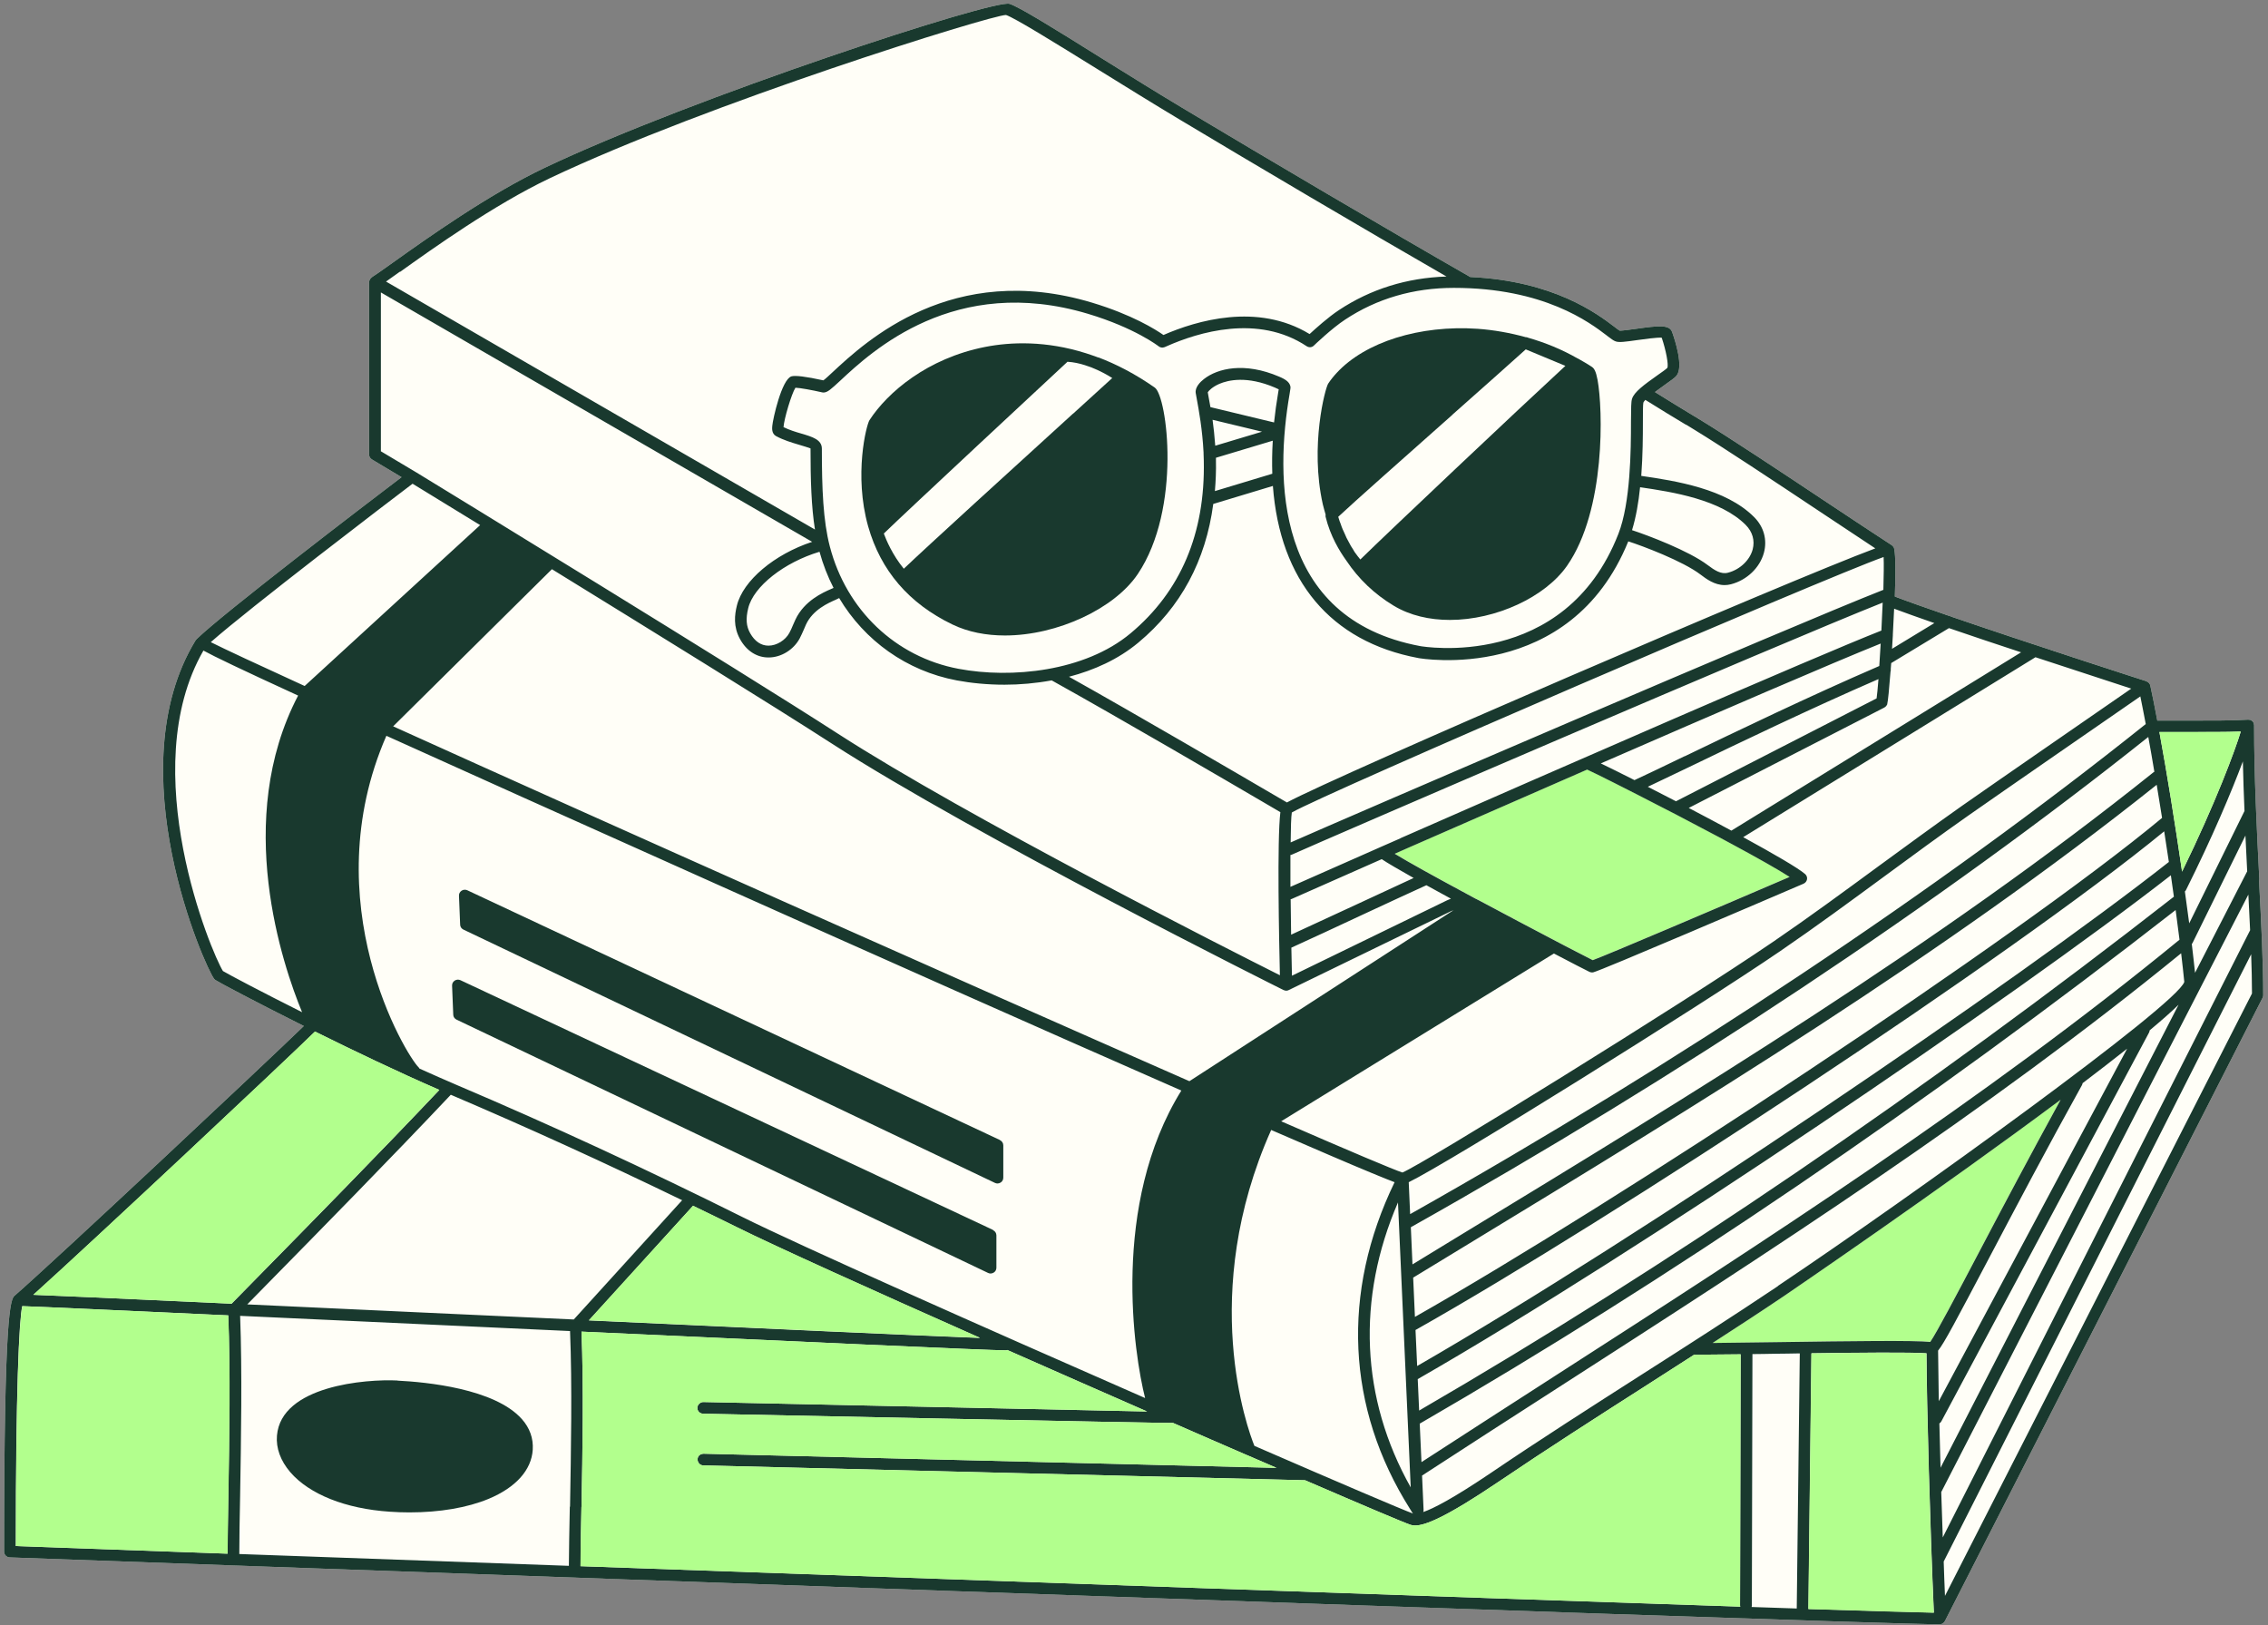 <svg width="194" height="139" viewBox="0 0 194 139" fill="none" xmlns="http://www.w3.org/2000/svg">
<rect x="0" y="0" width="194" height="139" fill="#808080" stroke="none"/>
<g clip-path="url(#clip0_352_52)">
<path d="M193.26 75.251C193.04 70.921 192.81 66.441 192.81 62.031C192.81 61.991 192.8 61.951 192.79 61.911C192.79 61.891 192.79 61.871 192.78 61.851C192.75 61.791 192.72 61.731 192.67 61.681C192.65 61.661 192.62 61.651 192.59 61.631C192.56 61.611 192.54 61.591 192.51 61.581C192.47 61.561 192.43 61.561 192.39 61.561C192.36 61.561 192.34 61.551 192.32 61.551C192.32 61.551 192.31 61.551 192.3 61.551C192.3 61.551 192.29 61.551 192.28 61.551C190.91 61.641 189.21 61.631 186.4 61.631H184.53C184.32 60.481 184.11 59.461 183.93 58.631C183.91 58.551 183.88 58.481 183.83 58.431C183.83 58.421 183.81 58.411 183.8 58.401C183.75 58.351 183.69 58.311 183.62 58.281C183.62 58.281 183.6 58.271 183.59 58.261C183.46 58.221 173.69 55.071 166.91 52.741C166.86 52.711 166.8 52.691 166.74 52.681C164.85 52.031 163.21 51.451 162.08 51.021C162.15 49.121 162.15 47.531 162.03 46.971C162.03 46.951 162.03 46.931 162.02 46.911C162.01 46.861 161.99 46.821 161.98 46.801C161.98 46.801 161.98 46.801 161.97 46.791C161.93 46.731 161.88 46.671 161.82 46.631C160.48 45.761 158.49 44.441 156.32 43.001C152.38 40.381 147.92 37.421 145.46 35.921L144.75 35.491C143.88 34.961 142.65 34.221 141.56 33.531C141.86 33.311 142.16 33.091 142.37 32.941C142.92 32.551 143.25 32.321 143.4 32.141C144.03 31.391 143.28 29.091 143.03 28.401C142.8 27.751 141.87 27.851 139.96 28.121C139.42 28.201 138.67 28.291 138.55 28.281C138.48 28.251 138.27 28.091 138.08 27.941C136.63 26.841 132.91 24.021 125.76 23.691C118.7 19.651 108.2 13.461 101.46 9.421C99.15 8.041 96.67 6.501 94.39 5.081C89.95 2.301 87.19 0.601 86.36 0.331C85.09 -0.119 59.2 8.351 46.57 14.361C41.75 16.651 36.47 20.421 33.63 22.441C32.8 23.031 32.17 23.481 31.81 23.711C31.8 23.711 31.79 23.731 31.78 23.741C31.73 23.781 31.69 23.821 31.66 23.871C31.65 23.891 31.64 23.901 31.63 23.921C31.6 23.991 31.57 24.061 31.57 24.141V38.861C31.57 39.041 31.66 39.201 31.81 39.291L34.35 40.811C31.38 43.061 19.05 52.481 16.82 54.661C16.81 54.671 16.8 54.691 16.79 54.701C16.77 54.721 16.75 54.731 16.74 54.751C9.96 65.831 17.57 82.791 18.32 83.721C18.35 83.761 18.39 83.791 18.43 83.821C18.71 84.011 21.85 85.681 25.99 87.751C22.55 91.081 4.77 107.751 1.28 110.791C0.87 111.061 0.35 112.421 0.35 132.701C0.35 132.971 0.56 133.191 0.83 133.201C2.42 133.261 159.58 138.921 165.93 138.921C165.93 138.921 165.94 138.921 165.95 138.921C165.98 138.921 166 138.911 166.03 138.901C166.07 138.901 166.1 138.891 166.13 138.871C166.14 138.871 166.15 138.861 166.16 138.851C166.18 138.851 166.19 138.831 166.2 138.821C166.23 138.801 166.25 138.791 166.28 138.761C166.3 138.741 166.31 138.711 166.33 138.691C166.33 138.691 166.33 138.681 166.34 138.671C166.34 138.671 166.36 138.661 166.36 138.651L193.54 85.331C193.58 85.261 193.59 85.181 193.59 85.101C193.59 82.281 193.42 78.871 193.23 75.251H193.26ZM26.06 58.671C26.06 58.671 26.03 58.651 26.01 58.651C26.03 58.651 26.04 58.671 26.06 58.671ZM23.29 57.401C23.29 57.401 23.27 57.401 23.26 57.391C23.27 57.391 23.28 57.391 23.29 57.401ZM21.01 56.341C21.01 56.341 20.96 56.321 20.94 56.311C20.97 56.321 20.99 56.331 21.01 56.341ZM20.11 55.921C20.11 55.921 20.03 55.881 20 55.871C20.04 55.891 20.08 55.911 20.11 55.921ZM19.24 55.511C19.24 55.511 19.2 55.491 19.19 55.481C19.21 55.481 19.23 55.501 19.24 55.511ZM18.64 55.221C18.64 55.221 18.55 55.181 18.51 55.161C18.55 55.181 18.59 55.201 18.64 55.221Z" fill="#FFFEF7"/>
<path d="M151.86 114.791C149.75 114.821 147.84 114.851 146.48 114.861C148.54 113.531 150.61 112.181 152.64 110.811C152.86 110.661 166.08 101.651 176.26 94.051C173.67 98.771 171.25 103.341 169.28 107.091C167.34 110.781 165.64 114.001 165.11 114.761C163.71 114.621 158.67 114.681 151.87 114.781L151.86 114.791Z" fill="#B2FF8D"/>
<path d="M126.41 76.951C126.41 76.951 126.38 76.931 126.37 76.931C126.33 76.901 126.29 76.881 126.25 76.871C125.93 76.701 125.61 76.521 125.29 76.351C122.76 74.991 120.48 73.731 119.3 73.011C119.67 72.851 120.04 72.681 120.43 72.511L135.76 65.811C136.47 66.131 139.16 67.481 142.27 69.091C142.63 69.281 142.99 69.461 143.36 69.651C144.61 70.301 145.89 70.981 147.12 71.631C147.47 71.811 147.8 72.001 148.14 72.181C150.24 73.311 152.07 74.341 153.08 74.991C146.61 77.771 137.59 81.611 136.24 82.111C135.81 81.891 134.99 81.471 133.93 80.921C133.61 80.751 133.26 80.571 132.9 80.381C131.03 79.401 128.68 78.161 126.42 76.951H126.41Z" fill="#B2FF8D"/>
<path d="M34.02 118.071C31.28 117.931 24.05 118.521 23.69 122.781C23.6 123.861 24 124.941 24.83 125.911C26.47 127.811 29.57 129.041 33.33 129.291C33.9 129.331 34.47 129.351 35.02 129.351C37.61 129.351 39.97 128.951 41.8 128.191C44.12 127.221 45.46 125.731 45.57 123.991C45.63 123.021 45.32 122.131 44.63 121.361C42.3 118.751 36.42 118.201 34 118.081L34.02 118.071Z" fill="#19392E"/>
<path d="M193.26 75.251C193.04 70.921 192.81 66.441 192.81 62.031C192.81 61.991 192.8 61.951 192.79 61.911C192.79 61.891 192.79 61.871 192.78 61.851C192.75 61.791 192.72 61.731 192.67 61.681C192.65 61.661 192.62 61.651 192.59 61.631C192.56 61.611 192.54 61.591 192.51 61.581C192.47 61.561 192.43 61.561 192.39 61.561C192.36 61.561 192.34 61.551 192.32 61.551C192.32 61.551 192.31 61.551 192.3 61.551C192.3 61.551 192.29 61.551 192.28 61.551C190.91 61.641 189.21 61.631 186.4 61.631H184.53C184.32 60.481 184.11 59.461 183.93 58.631C183.91 58.551 183.88 58.481 183.83 58.431C183.83 58.421 183.81 58.411 183.8 58.401C183.75 58.351 183.69 58.311 183.62 58.281C183.62 58.281 183.6 58.271 183.59 58.261C183.46 58.221 173.69 55.071 166.91 52.741C166.86 52.711 166.8 52.691 166.74 52.681C164.85 52.031 163.21 51.451 162.08 51.021C162.15 49.121 162.15 47.531 162.03 46.971C162.03 46.951 162.03 46.931 162.02 46.911C162.01 46.861 161.99 46.821 161.98 46.801C161.98 46.801 161.98 46.801 161.97 46.791C161.93 46.731 161.88 46.671 161.82 46.631C160.48 45.761 158.49 44.441 156.32 43.001C152.38 40.381 147.92 37.421 145.46 35.921L144.75 35.491C143.88 34.961 142.65 34.221 141.56 33.531C141.86 33.311 142.16 33.091 142.37 32.941C142.92 32.551 143.25 32.321 143.4 32.141C144.03 31.391 143.28 29.091 143.03 28.401C142.8 27.751 141.87 27.851 139.96 28.121C139.42 28.201 138.67 28.291 138.55 28.281C138.48 28.251 138.27 28.091 138.08 27.941C136.63 26.841 132.91 24.021 125.76 23.691C118.7 19.651 108.2 13.461 101.46 9.421C99.15 8.041 96.67 6.501 94.39 5.081C89.95 2.301 87.19 0.601 86.36 0.331C85.09 -0.119 59.2 8.351 46.57 14.361C41.75 16.651 36.47 20.421 33.63 22.441C32.8 23.031 32.17 23.481 31.81 23.711C31.8 23.711 31.79 23.731 31.78 23.741C31.73 23.781 31.69 23.821 31.66 23.871C31.65 23.891 31.64 23.901 31.63 23.921C31.6 23.991 31.57 24.061 31.57 24.141V38.861C31.57 39.041 31.66 39.201 31.81 39.291L34.35 40.811C31.38 43.061 19.05 52.481 16.82 54.661C16.81 54.671 16.8 54.691 16.79 54.701C16.77 54.721 16.75 54.731 16.74 54.751C9.96 65.831 17.57 82.791 18.32 83.721C18.35 83.761 18.39 83.791 18.43 83.821C18.71 84.011 21.85 85.681 25.99 87.751C22.55 91.081 4.77 107.751 1.28 110.791C0.87 111.061 0.35 112.421 0.35 132.701C0.35 132.971 0.56 133.191 0.83 133.201C2.42 133.261 159.58 138.921 165.93 138.921C165.93 138.921 165.94 138.921 165.95 138.921C165.98 138.921 166 138.911 166.03 138.901C166.07 138.901 166.1 138.891 166.13 138.871C166.14 138.871 166.15 138.861 166.16 138.851C166.18 138.851 166.19 138.831 166.2 138.821C166.23 138.801 166.25 138.791 166.28 138.761C166.3 138.741 166.31 138.711 166.33 138.691C166.33 138.691 166.33 138.681 166.34 138.671C166.34 138.671 166.36 138.661 166.36 138.651L193.54 85.331C193.58 85.261 193.59 85.181 193.59 85.101C193.59 82.281 193.42 78.871 193.23 75.251H193.26ZM192.22 74.521L187.76 83.201C187.68 82.421 187.58 81.601 187.48 80.731C187.5 80.701 187.53 80.691 187.54 80.661L192.07 71.461C192.12 72.511 192.17 73.531 192.22 74.531V74.521ZM191.98 69.381L187.26 78.971C187.14 78.081 187.02 77.171 186.89 76.241C186.92 76.211 186.95 76.191 186.97 76.151C189.25 71.591 190.89 67.681 191.85 65.121C191.88 66.541 191.93 67.971 191.99 69.381H191.98ZM186.39 62.611C188.79 62.611 190.38 62.621 191.67 62.571C191.2 64.131 189.55 68.611 186.65 74.551C186.04 70.361 185.34 66.021 184.71 62.611H186.39ZM152.09 109.991C148.21 112.591 144.21 115.151 140.34 117.621C136.15 120.301 131.81 123.071 127.62 125.911C124.25 128.191 122.58 129.031 121.74 129.321C121.76 129.261 121.78 129.191 121.77 129.131L121.64 126.201C125.53 123.671 129.45 121.141 133.39 118.611C151.38 107.041 169.98 95.071 186.57 81.531C186.67 82.401 186.77 83.231 186.84 83.981C186.21 85.951 163.61 102.251 152.08 109.981L152.09 109.991ZM176.26 94.061C173.67 98.781 171.25 103.351 169.28 107.101C167.34 110.791 165.64 114.011 165.11 114.771C163.71 114.631 158.67 114.691 151.87 114.791C149.76 114.821 147.85 114.851 146.49 114.861C148.55 113.531 150.62 112.181 152.65 110.811C152.87 110.661 166.09 101.651 176.27 94.051L176.26 94.061ZM185.69 74.851C185.78 75.471 185.87 76.081 185.95 76.691C164.81 93.211 142.51 108.391 121.39 120.641L121.27 117.951C140.01 107.201 172.41 85.221 185.69 74.861V74.851ZM121.22 116.821L121.08 113.751C137.81 104.321 172.16 81.741 185.12 71.101C185.26 71.971 185.39 72.851 185.52 73.721C172.67 83.841 140.21 105.891 121.22 116.831V116.821ZM186.1 77.831C186.22 78.701 186.33 79.551 186.43 80.371C169.76 94.041 150.99 106.111 132.85 117.781C129.08 120.211 125.32 122.631 121.59 125.051L121.44 121.761C142.57 109.541 164.91 94.361 186.1 77.831ZM184.94 69.951C172.48 80.321 138.08 102.961 121.03 112.631L120.88 109.271L125.12 106.691C145.33 94.401 166.22 81.691 184.48 67.121C184.63 68.041 184.79 68.991 184.94 69.961V69.951ZM63.49 104.081C55.32 100.011 47.11 96.211 39.08 92.801C38.05 92.361 36.97 91.881 35.88 91.391C35.86 91.361 35.85 91.341 35.83 91.311C34.72 90.261 26.83 77.171 33.05 62.931C39.55 65.871 48.63 69.951 61.34 75.641C74.11 81.361 89.33 88.131 101.05 93.271C95 103.021 97.01 115.871 97.95 119.571C84.12 113.511 68.32 106.491 63.49 104.081ZM83.81 114.431C78.57 114.231 65.03 113.611 50.37 112.931L59.28 103.131C60.54 103.741 61.8 104.351 63.05 104.971C66.31 106.591 74.55 110.311 83.81 114.421V114.431ZM126.41 76.961C126.41 76.961 126.38 76.941 126.37 76.941C126.33 76.911 126.29 76.891 126.25 76.881C125.93 76.711 125.61 76.531 125.29 76.361C122.76 75.001 120.48 73.741 119.3 73.021C119.67 72.861 120.04 72.691 120.43 72.521L135.76 65.821C136.47 66.141 139.16 67.491 142.27 69.101C142.63 69.291 142.99 69.471 143.36 69.661C144.61 70.311 145.89 70.991 147.12 71.641C147.47 71.821 147.8 72.011 148.14 72.191C150.24 73.321 152.07 74.351 153.08 75.001C146.61 77.781 137.59 81.621 136.24 82.121C135.81 81.901 134.99 81.481 133.93 80.931C133.61 80.761 133.26 80.581 132.9 80.391C131.03 79.411 128.68 78.171 126.42 76.961H126.41ZM116.68 78.171C118.81 77.181 120.84 76.241 122.01 75.711C122.67 76.071 123.37 76.461 124.11 76.861L123.78 77.001L110.51 83.451C110.49 82.751 110.48 81.931 110.46 81.051C112.02 80.341 114.4 79.241 116.68 78.171ZM110.44 79.951C110.43 78.961 110.41 77.931 110.4 76.901C110.44 76.901 110.48 76.901 110.52 76.871C111.21 76.561 114.1 75.281 118.19 73.481C118.69 73.821 119.67 74.381 120.92 75.091C119.72 75.641 118.03 76.431 116.26 77.251C114.17 78.221 111.99 79.231 110.44 79.941V79.951ZM140.95 67.291C141.86 66.861 143.09 66.271 144.55 65.571C148.69 63.571 154.85 60.611 160.68 58.081C160.62 58.861 160.56 59.441 160.52 59.731L143.36 68.531C142.53 68.101 141.72 67.681 140.95 67.291ZM144.11 64.671C142.22 65.581 140.73 66.301 139.81 66.721C138.64 66.131 137.64 65.631 136.93 65.291C146.94 60.931 156.88 56.641 160.87 55.041C160.83 55.711 160.79 56.361 160.75 56.961C154.77 59.541 148.37 62.631 144.11 64.681V64.671ZM119.81 71.691L118.03 72.471C118.03 72.471 118.03 72.471 118.01 72.481C114.2 74.161 111.41 75.391 110.38 75.851C110.38 74.891 110.38 73.971 110.38 73.121C110.42 73.121 110.47 73.121 110.51 73.091C113.41 71.781 152.21 55.051 161.04 51.541C161.01 52.311 160.97 53.131 160.93 53.931C155.17 56.201 132.94 65.911 119.81 71.681V71.691ZM124.18 77.911L124.34 77.841L101.74 92.471C82.38 83.971 52.14 70.501 33.63 62.121L47.21 48.681C55.65 53.881 66.22 60.411 71.13 63.581C83.42 71.511 109.53 84.551 109.8 84.681C109.8 84.681 109.8 84.681 109.81 84.681C109.87 84.711 109.93 84.721 110 84.731C110 84.731 110.01 84.731 110.02 84.731H110.03C110.1 84.731 110.17 84.711 110.23 84.681L124.18 77.901V77.911ZM108.73 96.641C112.42 98.241 115.41 99.531 117.35 100.331C118.28 100.711 118.88 100.961 119.29 101.111C114.72 110.541 115.17 120.431 120.6 129.041C120.7 129.201 120.77 129.311 120.8 129.361C120.81 129.401 120.85 129.411 120.87 129.451C119.89 129.091 114.48 126.781 107.3 123.661C106.72 122.241 102.49 110.651 108.73 96.651V96.641ZM119.58 102.841L120.67 127.211C116.4 119.621 116.02 111.081 119.58 102.841ZM183.76 63.031C183.93 63.971 184.11 64.961 184.28 66.011C184.27 66.011 184.25 66.021 184.23 66.031C165.93 80.701 144.91 93.481 124.59 105.841L120.82 108.141L120.68 104.961C143.59 92.091 165.96 77.221 183.76 63.031ZM183.55 61.921C165.83 76.091 143.51 90.951 120.62 103.841L120.5 101.111C123.99 99.411 145.46 86.011 152.27 81.351C155.34 79.251 158.37 77.021 161.31 74.861C163.61 73.171 165.99 71.421 168.37 69.751C170.99 67.911 180.55 61.311 183.08 59.561C183.22 60.261 183.38 61.051 183.54 61.911L183.55 61.921ZM182.31 58.891C179.49 60.841 170.36 67.141 167.81 68.931C165.43 70.611 163.04 72.361 160.73 74.051C157.8 76.201 154.77 78.431 151.71 80.521C143.93 85.841 121.62 99.631 119.96 100.281C119.28 100.071 115.42 98.441 109.59 95.901L132.92 81.551C134.45 82.351 135.58 82.941 135.96 83.121C136.03 83.151 136.11 83.171 136.18 83.171C136.21 83.171 136.25 83.171 136.28 83.161C136.93 83.021 151.38 76.821 154.27 75.581C154.43 75.511 154.54 75.371 154.57 75.201C154.6 75.031 154.53 74.861 154.4 74.751C153.8 74.231 151.69 73.011 149.11 71.601L174.11 56.211C177.6 57.361 180.78 58.401 182.32 58.901L182.31 58.891ZM161.91 54.341C161.91 54.341 161.91 54.291 161.91 54.261C161.95 53.531 161.99 52.781 162.02 52.061C162.93 52.401 164.11 52.821 165.46 53.291L161.84 55.491C161.86 55.111 161.89 54.731 161.91 54.341ZM161.25 60.461C161.25 60.461 161.31 60.421 161.33 60.401C161.36 60.371 161.37 60.341 161.39 60.301C161.4 60.281 161.42 60.261 161.43 60.241C161.43 60.241 161.43 60.241 161.43 60.231C161.43 60.231 161.43 60.221 161.43 60.211C161.49 59.991 161.6 58.911 161.71 57.451C161.74 57.381 161.74 57.301 161.73 57.221C161.74 57.051 161.75 56.891 161.77 56.711L166.71 53.721C168.63 54.381 170.78 55.101 172.88 55.791L148.1 71.041C146.92 70.401 145.68 69.751 144.45 69.101L161.19 60.511C161.19 60.511 161.23 60.471 161.26 60.461H161.25ZM161.09 50.451C153.32 53.501 114.96 70.031 110.4 72.051C110.41 70.801 110.44 69.851 110.5 69.491C113.2 67.901 156.28 49.341 161.12 47.641C161.15 48.211 161.13 49.231 161.1 50.451H161.09ZM144.23 36.321L144.93 36.751C147.37 38.241 151.83 41.201 155.75 43.811C157.51 44.981 159.14 46.061 160.41 46.901C153.16 49.591 114.49 66.261 110.08 68.631C109.85 68.491 109.46 68.271 108.93 67.961C105.64 66.041 97.26 61.141 91.44 57.881C93.58 57.321 95.64 56.401 97.37 54.961C101.01 51.931 103.14 47.941 103.78 43.101L108.88 41.561C109.48 49.631 113.79 54.871 121.32 56.281C121.45 56.311 134.3 58.551 139.28 46.301C140.47 46.681 143.94 47.981 145.46 49.141C145.95 49.511 146.65 50.041 147.52 50.041C147.69 50.041 147.87 50.021 148.06 49.971C149.42 49.621 150.53 48.561 150.88 47.281C151.18 46.171 150.88 45.051 150.03 44.211C147.62 41.801 143.35 41.131 140.39 40.701C140.52 38.961 140.53 37.291 140.53 36.101C140.53 35.361 140.53 34.591 140.57 34.431C140.59 34.371 140.66 34.291 140.74 34.201C141.9 34.931 143.27 35.761 144.22 36.331L144.23 36.321ZM108.82 40.521L103.92 42.001C103.99 41.151 104.03 40.281 104.01 39.391C104.01 39.311 104.01 39.231 104.01 39.151L108.87 37.691C108.81 38.671 108.8 39.611 108.83 40.521H108.82ZM103.71 35.901L107.95 36.921L103.95 38.121C103.89 37.301 103.81 36.561 103.72 35.901H103.71ZM103.54 34.831C103.48 34.491 103.43 34.201 103.38 33.951L103.31 33.551C103.39 33.421 103.7 33.091 104.3 32.831C105.05 32.511 106.65 32.121 109.06 33.151C109.23 33.221 109.33 33.281 109.38 33.301C109.37 33.361 109.36 33.441 109.34 33.531C109.19 34.421 109.07 35.281 108.98 36.131L103.54 34.821V34.831ZM139.6 45.341C139.94 44.241 140.16 42.961 140.29 41.671C143.12 42.081 147.16 42.731 149.32 44.891C149.91 45.481 150.12 46.231 149.92 46.991C149.67 47.921 148.82 48.721 147.81 48.981C147.21 49.141 146.66 48.771 146.06 48.321C144.46 47.111 140.97 45.791 139.6 45.341ZM137.47 28.721C137.83 28.991 138.02 29.141 138.21 29.201C138.5 29.301 138.96 29.241 140.09 29.081C140.68 29.001 141.73 28.851 142.14 28.881C142.51 29.971 142.74 31.211 142.62 31.461C142.54 31.561 142.12 31.851 141.78 32.091C140.62 32.911 139.78 33.531 139.6 34.111C139.52 34.361 139.52 34.861 139.51 36.061C139.51 38.481 139.48 42.991 138.43 45.671C133.82 57.421 121.61 55.281 121.49 55.261C108.92 52.911 109.09 40.731 110.31 33.691C110.39 33.201 110.41 33.121 110.36 32.981C110.27 32.681 109.99 32.451 109.41 32.211C106.47 30.951 104.16 31.491 102.98 32.421C102.68 32.651 102.2 33.121 102.28 33.621L102.37 34.121C102.54 35.051 102.85 36.711 102.95 38.701C102.95 38.721 102.95 38.751 102.95 38.771C102.95 38.981 102.97 39.181 102.97 39.401C103.1 45.621 100.99 50.591 96.7 54.171C92.78 57.441 86.48 58.051 81.99 57.201C76.61 56.191 72.39 52.171 70.98 46.731C70.41 44.541 70.3 41.811 70.3 38.371C70.3 37.601 69.49 37.361 68.54 37.081C68.05 36.941 67.51 36.771 67.02 36.531C67.07 35.811 67.71 33.671 68.04 33.161C68.42 33.171 69.47 33.361 70.34 33.561C70.38 33.561 70.43 33.581 70.47 33.571C70.8 33.551 71.09 33.281 71.87 32.561C74.55 30.061 81.66 23.421 93.07 26.841C97.07 28.041 99.09 29.601 99.11 29.621C99.24 29.721 99.42 29.761 99.58 29.701C99.61 29.701 99.68 29.661 99.8 29.611C102.48 28.421 107.6 26.841 111.77 29.611C111.97 29.741 112.23 29.721 112.39 29.551C112.4 29.541 113.92 28.081 115.05 27.341C117.78 25.531 120.91 24.621 124.36 24.621C132.08 24.621 135.98 27.581 137.45 28.701L137.47 28.721ZM71.3 50.281C71.3 50.281 71.29 50.281 71.28 50.291C71.24 50.311 71.17 50.341 71.1 50.371C70.41 50.671 68.8 51.371 68.04 52.991C67.97 53.151 67.9 53.301 67.83 53.461C67.74 53.681 67.64 53.911 67.52 54.131C67.18 54.761 66.43 55.221 65.74 55.221H65.73C65.1 55.221 64.56 54.851 64.17 54.161C63.83 53.561 63.78 52.921 64 52.021C64.45 50.151 67.09 48.091 70.1 47.191C70.4 48.281 70.8 49.311 71.3 50.281ZM34.21 23.261C37.02 21.251 42.25 17.521 46.99 15.261C60.55 8.821 84.79 1.281 86.05 1.281C86.8 1.531 90.24 3.661 93.87 5.911C96.15 7.321 98.64 8.871 100.95 10.251C107.22 14.011 116.74 19.631 123.73 23.651C120.34 23.761 117.25 24.721 114.53 26.521C113.62 27.121 112.53 28.101 112.02 28.571C107.57 25.861 102.34 27.421 99.52 28.651C98.85 28.181 96.83 26.911 93.4 25.881C81.45 22.291 74.03 29.221 71.23 31.821C70.92 32.111 70.6 32.411 70.43 32.531C68.93 32.201 68.01 32.091 67.69 32.191C66.86 32.471 66.11 35.831 66.06 36.421C66.04 36.621 66 37.081 66.37 37.291C67.01 37.641 67.72 37.851 68.29 38.021C68.7 38.141 69.25 38.311 69.33 38.351C69.33 41.051 69.4 43.341 69.71 45.291L33.02 24.081C33.35 23.851 33.75 23.561 34.21 23.231V23.261ZM32.58 38.581V25.011L69.47 46.341C66.25 47.401 63.55 49.651 63.03 51.801C62.84 52.571 62.71 53.591 63.3 54.661C63.86 55.671 64.73 56.231 65.73 56.231H65.75C66.82 56.231 67.88 55.571 68.4 54.611C68.53 54.361 68.64 54.111 68.75 53.861C68.81 53.721 68.87 53.571 68.94 53.421C69.53 52.141 70.86 51.571 71.49 51.291C71.6 51.241 71.69 51.201 71.78 51.151C73.96 54.801 77.55 57.381 81.83 58.191C83.05 58.421 84.45 58.561 85.93 58.561C87.23 58.561 88.6 58.441 89.96 58.191C95.77 61.421 104.94 66.781 108.41 68.811C108.91 69.101 109.28 69.321 109.52 69.461C109.23 71.841 109.41 80.491 109.48 83.411C105.16 81.241 82.75 69.901 71.66 62.741C63.14 57.241 37.69 41.671 35.64 40.421L32.57 38.591L32.58 38.581ZM35.29 41.371C36.04 41.831 38.17 43.131 41.07 44.911L26.06 58.671C22.04 56.831 19.2 55.511 18.03 54.921C21.29 52.041 33.2 42.951 35.29 41.371ZM19.07 83.051C18.1 81.511 11.52 65.871 17.4 55.641C18.33 56.151 20.49 57.191 25.5 59.491C19.94 70.111 24.18 82.561 25.84 86.571C22.29 84.791 19.59 83.361 19.07 83.051ZM19.53 127.891C19.5 129.811 19.47 131.511 19.46 132.881C9.8 132.531 3.16 132.291 1.35 132.231C1.35 118.911 1.63 112.981 1.9 111.711C3.43 111.761 10.4 112.081 19.52 112.501C19.71 117.191 19.61 123.101 19.53 127.891ZM2.85 110.751C7.94 106.171 24.38 90.751 26.95 88.231C30.26 89.871 34.08 91.701 37.58 93.221C32.69 98.391 26.11 105.091 22.53 108.731C21.03 110.261 20.17 111.131 19.81 111.501C9.21 111.011 4.75 110.811 2.85 110.741V110.751ZM48.74 128.861C48.7 130.801 48.67 132.521 48.66 133.921C38.01 133.541 28.31 133.191 20.47 132.911C20.47 131.541 20.5 129.831 20.54 127.901C20.62 123.131 20.72 117.241 20.54 112.541C25.24 112.761 30.45 113.001 35.76 113.241C40.04 113.441 44.44 113.641 48.76 113.841C48.95 118.441 48.84 124.201 48.76 128.861H48.74ZM35.8 112.241C29.98 111.971 25.16 111.751 21.15 111.561C21.66 111.041 22.38 110.301 23.25 109.421C26.89 105.721 33.64 98.851 38.56 93.631C38.61 93.651 38.65 93.671 38.7 93.691C45.17 96.451 51.75 99.451 58.35 102.651L49.08 112.851C44.67 112.651 40.18 112.441 35.8 112.241ZM148.87 137.411C125.57 136.641 83.14 135.141 49.66 133.951C49.66 132.561 49.7 130.831 49.74 128.881C49.83 124.241 49.93 118.501 49.74 113.891C67.95 114.731 84.6 115.491 86.02 115.491C86.07 115.491 86.12 115.481 86.16 115.461C90.12 117.211 94.21 119.011 98.12 120.721L60.16 119.911C59.91 119.911 59.66 120.121 59.65 120.401C59.64 120.681 59.86 120.901 60.14 120.911C60.14 120.911 100.27 121.741 100.34 121.701C102.54 122.661 104.66 123.591 106.66 124.451C106.69 124.471 106.72 124.481 106.76 124.491C107.59 124.851 108.41 125.201 109.19 125.541L60.18 124.331C59.86 124.351 59.67 124.541 59.67 124.821C59.67 125.101 59.88 125.331 60.16 125.331L111.58 126.601H111.59C111.59 126.601 111.61 126.601 111.63 126.601C116.63 128.761 120.1 130.231 120.65 130.411C120.76 130.451 120.89 130.471 121.05 130.471C121.9 130.471 123.64 129.801 128.17 126.741C132.35 123.911 136.68 121.141 140.87 118.461C142.2 117.611 143.57 116.731 144.92 115.861C145.1 115.861 145.32 115.861 145.59 115.861C146.39 115.861 147.54 115.851 148.89 115.831L148.84 137.321C148.84 137.321 148.85 137.381 148.86 137.411H148.87ZM153.69 137.571C152.48 137.531 151.18 137.491 149.83 137.441C149.83 137.401 149.85 137.361 149.85 137.321L149.9 115.811C150.53 115.811 151.2 115.791 151.88 115.781C152.53 115.781 153.23 115.761 153.95 115.751L153.69 137.561V137.571ZM154.69 137.601L154.95 115.741C159.01 115.681 163.45 115.641 164.79 115.741C164.81 120.281 165.1 130.651 165.42 137.921C163.93 137.891 160.15 137.781 154.69 137.611V137.601ZM165.79 115.501C166.31 114.861 167.32 112.941 170.16 107.561C172.38 103.351 175.14 98.111 178.09 92.801C178.12 92.751 178.13 92.691 178.14 92.641C179.51 91.601 180.79 90.611 181.95 89.691L165.84 119.841C165.81 118.101 165.79 116.611 165.78 115.511L165.79 115.501ZM165.99 125.541C165.95 124.221 165.92 122.951 165.89 121.741C165.96 121.701 166.02 121.641 166.06 121.561L183.82 88.321C183.85 88.261 183.87 88.191 183.88 88.121C184.86 87.301 185.71 86.561 186.35 85.931L165.99 125.531V125.541ZM166.18 131.491C166.14 130.201 166.09 128.901 166.05 127.611L192.32 76.511C192.37 77.551 192.42 78.571 192.47 79.561L166.18 131.491ZM166.37 136.501C166.33 135.551 166.29 134.571 166.26 133.551L192.56 81.611C192.6 82.791 192.63 83.931 192.63 84.971L166.37 136.491V136.501Z" fill="#19392E"/>
<path d="M84.94 105.191L39.38 83.831C39.22 83.761 39.04 83.771 38.89 83.871C38.74 83.971 38.66 84.131 38.67 84.311L38.77 86.781C38.77 86.971 38.89 87.131 39.06 87.211L84.52 108.871C84.59 108.901 84.66 108.921 84.73 108.921C84.82 108.921 84.92 108.891 85 108.841C85.15 108.751 85.23 108.591 85.23 108.421V105.661C85.23 105.471 85.12 105.291 84.94 105.211V105.191Z" fill="#19392E"/>
<path d="M85.53 97.501L39.97 76.141C39.81 76.071 39.63 76.081 39.48 76.181C39.33 76.281 39.25 76.441 39.26 76.621L39.36 79.081C39.36 79.271 39.48 79.431 39.65 79.511L85.11 101.171C85.18 101.201 85.25 101.221 85.32 101.221C85.41 101.221 85.51 101.191 85.59 101.141C85.74 101.051 85.82 100.891 85.82 100.721V97.961C85.82 97.771 85.71 97.591 85.53 97.511V97.501Z" fill="#19392E"/>
<path d="M113.61 32.811C113.36 33.181 112.03 38.131 113.15 43.131C113.22 43.431 113.31 43.721 113.39 44.011C113.39 44.071 113.37 44.131 113.39 44.201C113.79 45.841 114.58 47.141 115.18 47.971C116.21 49.511 117.55 50.801 119.21 51.801C120.62 52.651 122.29 53.021 124.02 53.021C127.97 53.021 132.18 51.061 134.04 48.391C137.37 43.621 137.11 34.941 136.65 32.481C136.51 31.741 136.36 31.511 136.17 31.381C135.8 31.131 135.42 30.921 135.04 30.701C135.03 30.701 135.02 30.681 135 30.671H134.97C133.6 29.881 132.16 29.301 130.7 28.881L130.6 28.841C130.6 28.841 130.55 28.841 130.52 28.841C129.15 28.461 127.77 28.221 126.4 28.121C121.44 27.781 116.78 29.251 114.34 31.891C114.07 32.181 113.82 32.491 113.61 32.811ZM124.23 35.471C126.85 33.151 129.27 31.001 130.51 29.881L133.9 31.291C129.96 34.921 118.77 45.491 116.36 47.851C116.22 47.691 116.06 47.471 115.87 47.211C115.82 47.141 115.78 47.071 115.74 46.991C115.68 46.891 115.61 46.791 115.55 46.691C115.47 46.551 115.4 46.421 115.33 46.281C115.28 46.191 115.23 46.091 115.18 46.001C115.11 45.851 115.04 45.701 114.98 45.551C114.94 45.461 114.9 45.381 114.86 45.291C114.79 45.131 114.73 44.971 114.68 44.811C114.65 44.731 114.62 44.661 114.59 44.581C114.55 44.451 114.51 44.331 114.47 44.201C115.67 43.071 120.19 39.061 124.23 35.481V35.471Z" fill="#19392E"/>
<path d="M93.95 30.581C93.87 30.551 93.78 30.511 93.69 30.481C93.57 30.441 93.46 30.401 93.34 30.361C93.19 30.311 93.04 30.261 92.89 30.211C89.47 29.131 86.47 29.241 84.27 29.671C79.33 30.641 75.92 33.551 74.37 35.941C74.11 36.351 73.02 40.611 74.26 45.021C75.33 48.801 77.75 51.621 81.47 53.411C82.82 54.061 84.36 54.351 85.96 54.351C90.46 54.351 95.34 52.041 97.32 49.101C101.1 43.481 99.84 33.901 98.78 33.151C97.11 31.981 95.49 31.151 93.94 30.561L93.95 30.581ZM91.78 35.381C86.7 40.001 79.25 46.791 77.31 48.641C76.33 47.451 75.8 46.171 75.6 45.631C77.59 43.701 89.8 32.341 91.31 30.941C91.82 30.971 92.33 31.081 92.8 31.231C92.98 31.291 93.17 31.361 93.35 31.421C94.09 31.711 94.73 32.071 95.14 32.331C94.33 33.071 93.15 34.141 91.78 35.391V35.381Z" fill="#19392E"/>
<path d="M49.74 128.881C49.83 124.241 49.93 118.501 49.74 113.891C67.95 114.731 84.6 115.491 86.02 115.491C86.07 115.491 86.12 115.481 86.16 115.461C90.12 117.211 94.21 119.011 98.12 120.721L60.16 119.911C59.91 119.911 59.66 120.121 59.65 120.401C59.64 120.681 59.86 120.901 60.14 120.911C60.14 120.911 100.27 121.741 100.34 121.701C102.54 122.661 104.66 123.591 106.66 124.451C106.69 124.471 106.72 124.481 106.76 124.491C107.59 124.851 108.41 125.201 109.19 125.541L60.18 124.331C59.86 124.351 59.67 124.541 59.67 124.821C59.67 125.101 59.88 125.331 60.16 125.331L111.58 126.601H111.59C111.59 126.601 111.61 126.601 111.63 126.601C116.63 128.761 120.1 130.231 120.65 130.411C120.76 130.451 120.89 130.471 121.05 130.471C121.9 130.471 123.64 129.801 128.17 126.741C132.35 123.911 136.68 121.141 140.87 118.461C142.2 117.611 143.57 116.731 144.92 115.861C145.1 115.861 145.32 115.861 145.59 115.861C146.39 115.861 147.54 115.851 148.89 115.831L148.84 137.321C148.84 137.321 148.85 137.381 148.86 137.411C125.56 136.641 83.13 135.141 49.65 133.951C49.65 132.561 49.69 130.831 49.73 128.881H49.74Z" fill="#B2FF8D"/>
<path d="M154.94 115.751C159 115.691 163.44 115.651 164.78 115.751C164.8 120.291 165.09 130.661 165.41 137.931C163.92 137.901 160.14 137.791 154.68 137.621L154.94 115.761V115.751Z" fill="#B2FF8D"/>
<path d="M37.57 93.221C32.68 98.391 26.1 105.091 22.52 108.731C21.02 110.261 20.16 111.131 19.8 111.501C9.2 111.011 4.74 110.811 2.84 110.741C7.93 106.161 24.37 90.741 26.94 88.221C30.25 89.861 34.07 91.691 37.57 93.211V93.221Z" fill="#B2FF8D"/>
<path d="M1.91 111.711C3.44 111.761 10.41 112.081 19.53 112.501C19.72 117.191 19.62 123.101 19.54 127.891C19.51 129.811 19.48 131.511 19.47 132.881C9.81 132.531 3.17 132.291 1.36 132.231C1.36 118.911 1.64 112.981 1.91 111.711Z" fill="#B2FF8D"/>
<path d="M186.39 62.601C188.79 62.601 190.38 62.611 191.67 62.561C191.2 64.121 189.55 68.601 186.65 74.541C186.04 70.351 185.34 66.011 184.71 62.601H186.39Z" fill="#B2FF8D"/>
<path d="M83.81 114.421C78.57 114.221 65.03 113.601 50.37 112.921L59.28 103.121C60.54 103.731 61.8 104.341 63.05 104.961C66.31 106.581 74.55 110.301 83.81 114.411V114.421Z" fill="#B2FF8D"/>
</g>
<defs>
<clipPath id="clip0_352_52">
<rect width="193.26" height="138.62" fill="white" transform="translate(0.36 0.311)"/>
</clipPath>
</defs>
</svg>
